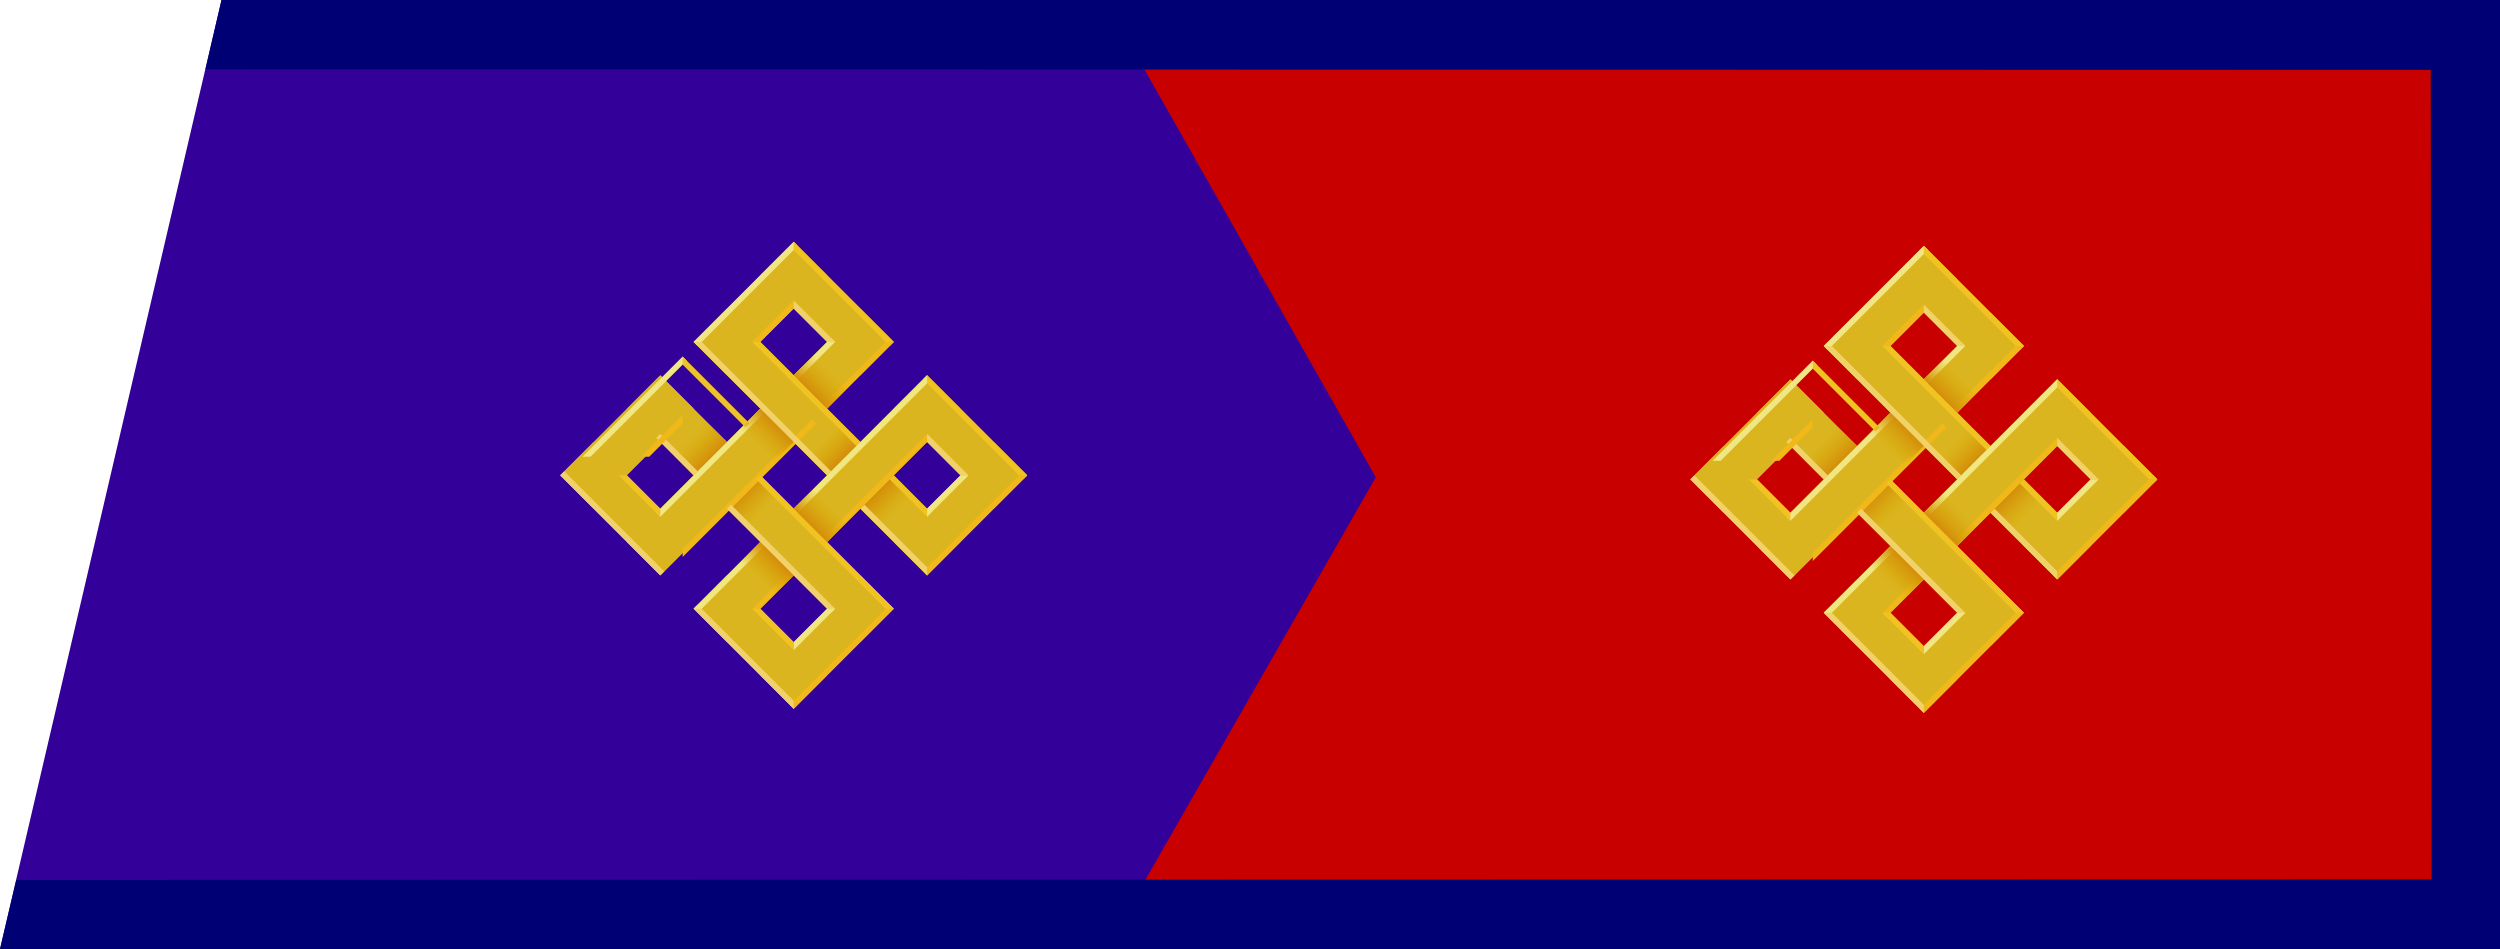 <?xml version="1.0" encoding="UTF-8" standalone="no"?>
<!-- Created with Inkscape (http://www.inkscape.org/) -->

<svg
   xmlns:dc="http://purl.org/dc/elements/1.1/"
   xmlns:cc="http://creativecommons.org/ns#"
   xmlns:rdf="http://www.w3.org/1999/02/22-rdf-syntax-ns#"
   xmlns:svg="http://www.w3.org/2000/svg"
   xmlns="http://www.w3.org/2000/svg"
   xmlns:xlink="http://www.w3.org/1999/xlink"
   xmlns:sodipodi="http://sodipodi.sourceforge.net/DTD/sodipodi-0.dtd"
   xmlns:inkscape="http://www.inkscape.org/namespaces/inkscape"
   width="87.439mm"
   height="33.2mm"
   viewBox="0 0 309.823 117.636"
   id="svg8046"
   version="1.1"
   inkscape:version="0.92.0 r15299"
   sodipodi:docname="Mongolia-Army-OF-1b.svg">
  <defs
     id="defs8048">
    <linearGradient
       id="linearGradient1251">
      <stop
         style="stop-color:#fade41;stop-opacity:1;"
         offset="0"
         id="stop1247" />
      <stop
         id="stop1255"
         offset="0.352"
         style="stop-color:#fae8b1;stop-opacity:0.969" />
      <stop
         style="stop-color:#fade41;stop-opacity:1"
         offset="0.501"
         id="stop1259" />
      <stop
         style="stop-color:#fade41;stop-opacity:1"
         offset="1"
         id="stop1249" />
    </linearGradient>
    <pattern
       y="0"
       x="0"
       height="6"
       width="6"
       patternUnits="userSpaceOnUse"
       id="EMFhbasepattern" />
    <clipPath
       clipPathUnits="userSpaceOnUse"
       id="clipPath7445">
      <path
         sodipodi:nodetypes="ccccc"
         inkscape:connector-curvature="0"
         id="path7447"
         d="M 1.123,132.412 88.661,132.308 88.633,99.109 8.869,99.306 Z"
         style="display:inline;fill:#330099;fill-opacity:1;stroke:none;stroke-width:0.265px;stroke-linecap:butt;stroke-linejoin:miter;stroke-opacity:1" />
    </clipPath>
    <clipPath
       clipPathUnits="userSpaceOnUse"
       id="clipPath10183">
      <g
         transform="translate(-24.225,55.377)"
         style="display:inline;stroke:#000080;stroke-width:2;stroke-miterlimit:4;stroke-dasharray:none"
         id="g10189">
        <path
           sodipodi:nodetypes="ccccc"
           inkscape:connector-curvature="0"
           id="path10185"
           d="m 8.527,87.834 87.41,8e-6 4e-6,-33.199 H 16.276 Z"
           style="fill:#330099;fill-opacity:1;stroke:#000080;stroke-width:2;stroke-linecap:butt;stroke-linejoin:miter;stroke-miterlimit:4;stroke-dasharray:none;stroke-opacity:1" />
        <path
           sodipodi:nodetypes="cccccc"
           inkscape:connector-curvature="0"
           id="path10187"
           d="m 47.177,54.635 9.474,16.699 -9.445,16.5 48.76,5e-6 -0.029,-33.199 z"
           style="fill:#c80000;fill-opacity:1;stroke:#000080;stroke-width:2;stroke-linecap:butt;stroke-linejoin:miter;stroke-miterlimit:4;stroke-dasharray:none;stroke-opacity:1" />
      </g>
    </clipPath>
    <pattern
       id="EMFhbasepattern-1"
       patternUnits="userSpaceOnUse"
       width="6"
       height="6"
       x="0"
       y="0" />
    <linearGradient
       inkscape:collect="always"
       id="linearGradient12362">
      <stop
         style="stop-color:#d58d0b;stop-opacity:1"
         offset="0"
         id="stop12358" />
      <stop
         style="stop-color:#d5a500;stop-opacity:0;"
         offset="1"
         id="stop12360" />
    </linearGradient>
    <linearGradient
       inkscape:collect="always"
       xlink:href="#linearGradient12362"
       id="linearGradient14329"
       gradientUnits="userSpaceOnUse"
       gradientTransform="matrix(1.1,0,0,1,-1341.81,30.525)"
       x1="633.497"
       y1="9.063"
       x2="633.497"
       y2="10.063" />
    <linearGradient
       inkscape:collect="always"
       xlink:href="#linearGradient12362"
       id="linearGradient14331"
       gradientUnits="userSpaceOnUse"
       gradientTransform="matrix(1.1,0,0,1,-51.88,-47)"
       x1="633.497"
       y1="9.063"
       x2="633.497"
       y2="10.063" />
    <linearGradient
       inkscape:collect="always"
       xlink:href="#linearGradient12362"
       id="linearGradient14333"
       gradientUnits="userSpaceOnUse"
       gradientTransform="matrix(1.1,0,0,1,-1345.11,27.225)"
       x1="633.497"
       y1="9.063"
       x2="633.497"
       y2="10.063" />
    <linearGradient
       inkscape:collect="always"
       xlink:href="#linearGradient12362"
       id="linearGradient14335"
       gradientUnits="userSpaceOnUse"
       gradientTransform="matrix(1.1,0,0,1,-48.58,-43.7)"
       x1="633.497"
       y1="9.063"
       x2="633.497"
       y2="10.063" />
    <linearGradient
       inkscape:collect="always"
       xlink:href="#linearGradient12362"
       id="linearGradient14337"
       gradientUnits="userSpaceOnUse"
       gradientTransform="matrix(1.1,0,0,1,-658.081,640.029)"
       x1="633.497"
       y1="9.063"
       x2="633.497"
       y2="10.063" />
    <linearGradient
       inkscape:collect="always"
       xlink:href="#linearGradient12362"
       id="linearGradient14339"
       gradientUnits="userSpaceOnUse"
       gradientTransform="matrix(1.1,0,0,1,-735.609,-656.504)"
       x1="633.497"
       y1="9.063"
       x2="633.497"
       y2="10.063" />
    <linearGradient
       inkscape:collect="always"
       xlink:href="#linearGradient12362"
       id="linearGradient14341"
       gradientUnits="userSpaceOnUse"
       gradientTransform="matrix(1.1,0,0,1,-661.381,636.729)"
       x1="633.497"
       y1="9.063"
       x2="633.497"
       y2="10.063" />
    <linearGradient
       inkscape:collect="always"
       xlink:href="#linearGradient12362"
       id="linearGradient14343"
       gradientUnits="userSpaceOnUse"
       gradientTransform="matrix(1.1,0,0,1,-732.309,-653.204)"
       x1="633.497"
       y1="9.063"
       x2="633.497"
       y2="10.063" />
    <linearGradient
       inkscape:collect="always"
       xlink:href="#linearGradient12362"
       id="linearGradient14345"
       gradientUnits="userSpaceOnUse"
       gradientTransform="matrix(1.1,0,0,1,-1341.81,30.525)"
       x1="633.497"
       y1="9.063"
       x2="633.497"
       y2="10.063" />
    <linearGradient
       inkscape:collect="always"
       xlink:href="#linearGradient12362"
       id="linearGradient14347"
       gradientUnits="userSpaceOnUse"
       gradientTransform="matrix(1.1,0,0,1,-51.88,-47)"
       x1="633.497"
       y1="9.063"
       x2="633.497"
       y2="10.063" />
    <linearGradient
       inkscape:collect="always"
       xlink:href="#linearGradient12362"
       id="linearGradient14349"
       gradientUnits="userSpaceOnUse"
       gradientTransform="matrix(1.1,0,0,1,-1345.11,27.225)"
       x1="633.497"
       y1="9.063"
       x2="633.497"
       y2="10.063" />
    <linearGradient
       inkscape:collect="always"
       xlink:href="#linearGradient12362"
       id="linearGradient14351"
       gradientUnits="userSpaceOnUse"
       gradientTransform="matrix(1.1,0,0,1,-48.58,-43.7)"
       x1="633.497"
       y1="9.063"
       x2="633.497"
       y2="10.063" />
    <linearGradient
       inkscape:collect="always"
       xlink:href="#linearGradient12362"
       id="linearGradient14353"
       gradientUnits="userSpaceOnUse"
       gradientTransform="matrix(1.1,0,0,1,-658.081,640.029)"
       x1="633.497"
       y1="9.063"
       x2="633.497"
       y2="10.063" />
    <linearGradient
       inkscape:collect="always"
       xlink:href="#linearGradient12362"
       id="linearGradient14355"
       gradientUnits="userSpaceOnUse"
       gradientTransform="matrix(1.1,0,0,1,-735.609,-656.504)"
       x1="633.497"
       y1="9.063"
       x2="633.497"
       y2="10.063" />
    <linearGradient
       inkscape:collect="always"
       xlink:href="#linearGradient12362"
       id="linearGradient14357"
       gradientUnits="userSpaceOnUse"
       gradientTransform="matrix(1.1,0,0,1,-661.381,636.729)"
       x1="633.497"
       y1="9.063"
       x2="633.497"
       y2="10.063" />
    <linearGradient
       inkscape:collect="always"
       xlink:href="#linearGradient12362"
       id="linearGradient14359"
       gradientUnits="userSpaceOnUse"
       gradientTransform="matrix(1.1,0,0,1,-732.309,-653.204)"
       x1="633.497"
       y1="9.063"
       x2="633.497"
       y2="10.063" />
  </defs>
  <sodipodi:namedview
     id="base"
     pagecolor="#ffffff"
     bordercolor="#666666"
     borderopacity="1.0"
     inkscape:pageopacity="0.0"
     inkscape:pageshadow="2"
     inkscape:zoom="2"
     inkscape:cx="242.14341"
     inkscape:cy="120.34201"
     inkscape:document-units="mm"
     inkscape:current-layer="layer1"
     showgrid="false"
     fit-margin-top="0"
     fit-margin-left="0"
     fit-margin-right="0"
     fit-margin-bottom="0"
     inkscape:window-width="1920"
     inkscape:window-height="1137"
     inkscape:window-x="-8"
     inkscape:window-y="-8"
     inkscape:window-maximized="1"
     inkscape:snap-bbox="true"
     inkscape:snap-bbox-midpoints="true" />
  <g
     inkscape:label="Layer 1"
     inkscape:groupmode="layer"
     id="layer1"
     transform="translate(468.341,-1177.176)">
    <rect
       y="1177.177"
       x="-440.784"
       height="117.635"
       width="282.265"
       id="rect7926"
       style="opacity:1;fill:#d4aa00;fill-opacity:1;fill-rule:nonzero;stroke:none;stroke-width:7.085;stroke-linecap:square;stroke-linejoin:miter;stroke-miterlimit:4;stroke-dasharray:none;stroke-dashoffset:0;stroke-opacity:1;paint-order:markers fill stroke" />
    <g
       id="g7426"
       transform="matrix(3.543,0,0,3.543,-498.555,983.587)">
      <path
         style="fill:#330099;fill-opacity:1;stroke:none;stroke-width:0.265px;stroke-linecap:butt;stroke-linejoin:miter;stroke-opacity:1"
         d="m 8.527,87.834 87.439,1.9e-5 -0.029,-33.199 H 16.276 Z"
         id="path7405"
         inkscape:connector-curvature="0"
         sodipodi:nodetypes="ccccc" />
      <path
         style="fill:#c80000;fill-opacity:1;stroke:none;stroke-width:0.265px;stroke-linecap:butt;stroke-linejoin:miter;stroke-opacity:1"
         d="m 47.177,54.635 9.474,16.699 -9.445,16.5 48.76,1.3e-5 -9e-6,-33.199 z"
         id="path7422"
         inkscape:connector-curvature="0"
         sodipodi:nodetypes="cccccc" />
    </g>
    <path
       style="fill:#000075;stroke:none;stroke-width:0.937px;stroke-linecap:butt;stroke-linejoin:miter;stroke-opacity:1;fill-opacity:1"
       d="m -468.341,1294.81 2.022,-8.585 299.317,-0.075 -0.101,-100.314 -275.778,-0.074 1.997,-8.586 h 282.366 l 2e-5,117.635 z"
       id="path10914"
       inkscape:connector-curvature="0"
       sodipodi:nodetypes="ccccccccc" />
    <g
       transform="matrix(2.505,-2.505,2.505,2.505,-1896.79,2948.824)"
       id="g14679-7-8"
       style="display:inline">
      <rect
         style="display:inline;opacity:1;fill:#dbb51f;fill-opacity:1;stroke:none;stroke-width:4.541;stroke-linecap:butt;stroke-linejoin:round;stroke-miterlimit:4;stroke-dasharray:none;stroke-dashoffset:0;stroke-opacity:1;paint-order:fill markers stroke"
         id="rect9682-5-3-7-1-2-4-1-8-0-0-1-5-7-0-6-53-0-2"
         width="4.95"
         height="1.65"
         x="-42.887"
         y="650.742"
         transform="matrix(0,1,1,0,0,0)" />
      <rect
         style="display:inline;opacity:1;fill:#dbb51f;fill-opacity:1;stroke:none;stroke-width:4.541;stroke-linecap:butt;stroke-linejoin:round;stroke-miterlimit:4;stroke-dasharray:none;stroke-dashoffset:0;stroke-opacity:1;paint-order:fill markers stroke"
         id="rect9682-5-3-7-1-2-4-1-8-0-0-1-5-7-0-4-5-25-6-6"
         width="4.95"
         height="1.65"
         x="-652.392"
         y="-42.887"
         transform="scale(-1,1)" />
      <rect
         style="display:inline;opacity:1;fill:#dbb51f;fill-opacity:1;stroke:none;stroke-width:4.541;stroke-linecap:butt;stroke-linejoin:round;stroke-miterlimit:4;stroke-dasharray:none;stroke-dashoffset:0;stroke-opacity:1;paint-order:fill markers stroke"
         id="rect9682-5-3-7-1-2-4-1-8-0-0-1-5-7-0-0-2-6-3-7"
         width="4.95"
         height="1.65"
         x="-36.287"
         y="650.742"
         transform="matrix(0,1,1,0,0,0)" />
      <rect
         style="display:inline;opacity:1;fill:#dbb51f;fill-opacity:1;stroke:none;stroke-width:4.541;stroke-linecap:butt;stroke-linejoin:round;stroke-miterlimit:4;stroke-dasharray:none;stroke-dashoffset:0;stroke-opacity:1;paint-order:fill markers stroke"
         id="rect9682-5-3-7-1-2-4-1-8-0-0-1-5-7-0-1-7-9-7-28-9"
         width="11.55"
         height="1.65"
         x="-42.887"
         y="647.442"
         transform="matrix(0,1,1,0,0,0)" />
      <rect
         style="display:inline;opacity:1;fill:#dbb51f;fill-opacity:1;stroke:none;stroke-width:4.541;stroke-linecap:butt;stroke-linejoin:round;stroke-miterlimit:4;stroke-dasharray:none;stroke-dashoffset:0;stroke-opacity:1;paint-order:fill markers stroke"
         id="rect9682-5-3-7-1-2-4-1-8-0-0-1-5-7-0-4-8-9-5-3-6-4"
         width="4.95"
         height="1.65"
         x="-652.392"
         y="-32.987"
         transform="scale(-1,1)" />
      <rect
         style="display:inline;opacity:1;fill:#dbb51f;fill-opacity:1;stroke:none;stroke-width:4.541;stroke-linecap:butt;stroke-linejoin:round;stroke-miterlimit:4;stroke-dasharray:none;stroke-dashoffset:0;stroke-opacity:1;paint-order:fill markers stroke"
         id="rect9682-5-3-7-1-2-4-1-8-0-0-1-5-7-0-1-7-2-7-0-8-7"
         width="11.55"
         height="1.65"
         x="-652.392"
         y="-39.587"
         transform="scale(-1,1)" />
      <rect
         style="display:inline;opacity:1;fill:#dbb51f;fill-opacity:1;stroke:none;stroke-width:4.541;stroke-linecap:butt;stroke-linejoin:round;stroke-miterlimit:4;stroke-dasharray:none;stroke-dashoffset:0;stroke-opacity:1;paint-order:fill markers stroke"
         id="rect9682-5-3-7-1-2-4-1-8-0-0-1-5-7-0-1-7-2-2-3-4-5-6"
         width="11.55"
         height="1.65"
         x="-652.392"
         y="-36.287"
         transform="scale(-1,1)" />
      <rect
         style="display:inline;opacity:1;fill:#dbb51f;fill-opacity:1;stroke:none;stroke-width:4.541;stroke-linecap:butt;stroke-linejoin:round;stroke-miterlimit:4;stroke-dasharray:none;stroke-dashoffset:0;stroke-opacity:1;paint-order:fill markers stroke"
         id="rect9682-5-3-7-1-2-4-1-8-0-0-1-5-7-0-3-0-3-14-9"
         width="4.95"
         height="1.65"
         x="-42.887"
         y="-642.492"
         transform="rotate(90)" />
      <rect
         style="display:inline;opacity:1;fill:#dbb51f;fill-opacity:1;stroke:none;stroke-width:4.541;stroke-linecap:butt;stroke-linejoin:round;stroke-miterlimit:4;stroke-dasharray:none;stroke-dashoffset:0;stroke-opacity:1;paint-order:fill markers stroke"
         id="rect9682-5-3-7-1-2-4-1-8-0-0-1-5-7-0-4-2-8-9-2-0"
         width="4.95"
         height="1.65"
         x="640.842"
         y="-42.887" />
      <rect
         style="display:inline;opacity:1;fill:#dbb51f;fill-opacity:1;stroke:none;stroke-width:4.541;stroke-linecap:butt;stroke-linejoin:round;stroke-miterlimit:4;stroke-dasharray:none;stroke-dashoffset:0;stroke-opacity:1;paint-order:fill markers stroke"
         id="rect9682-5-3-7-1-2-4-1-8-0-0-1-5-7-0-0-5-6-1-3-4"
         width="4.95"
         height="1.65"
         x="-36.287"
         y="-642.492"
         transform="rotate(90)" />
      <rect
         style="display:inline;opacity:1;fill:#dbb51f;fill-opacity:1;stroke:none;stroke-width:4.541;stroke-linecap:butt;stroke-linejoin:round;stroke-miterlimit:4;stroke-dasharray:none;stroke-dashoffset:0;stroke-opacity:1;paint-order:fill markers stroke"
         id="rect9682-5-3-7-1-2-4-1-8-0-0-1-5-7-0-1-7-5-2-8-0-5"
         width="11.55"
         height="1.65"
         x="-42.887"
         y="-645.792"
         transform="rotate(90)" />
      <rect
         style="display:inline;opacity:1;fill:#dbb51f;fill-opacity:1;stroke:none;stroke-width:4.541;stroke-linecap:butt;stroke-linejoin:round;stroke-miterlimit:4;stroke-dasharray:none;stroke-dashoffset:0;stroke-opacity:1;paint-order:fill markers stroke"
         id="rect9682-5-3-7-1-2-4-1-8-0-0-1-5-7-0-4-8-9-2-8-4-4-7"
         width="4.95"
         height="1.65"
         x="640.842"
         y="-32.987" />
      <rect
         style="display:inline;opacity:1;fill:url(#linearGradient14329);fill-opacity:1;stroke:none;stroke-width:18.581;stroke-linecap:round;stroke-linejoin:miter;stroke-miterlimit:4;stroke-dasharray:none;stroke-opacity:1"
         id="rect29157-7-0-5-4-2-2-8-2-1-8"
         width="1.65"
         height="2"
         x="-645.792"
         y="39.587"
         transform="scale(-1)" />
      <rect
         style="display:inline;opacity:1;fill:url(#linearGradient14331);fill-opacity:1;stroke:none;stroke-width:18.581;stroke-linecap:round;stroke-linejoin:miter;stroke-miterlimit:4;stroke-dasharray:none;stroke-opacity:1"
         id="rect29157-7-0-5-6-0-1-4-9-0"
         width="1.65"
         height="2"
         x="644.142"
         y="-37.937" />
      <g
         id="g14510-7-1">
        <rect
           transform="scale(-1)"
           y="36.288"
           x="-649.092"
           height="2"
           width="1.65"
           id="rect29157-7-0-5-4-2-2-8-2-7-1-0"
           style="display:inline;opacity:1;fill:url(#linearGradient14333);fill-opacity:1;stroke:none;stroke-width:18.581;stroke-linecap:round;stroke-linejoin:miter;stroke-miterlimit:4;stroke-dasharray:none;stroke-opacity:1" />
        <rect
           y="-34.637"
           x="647.442"
           height="2"
           width="1.65"
           id="rect29157-7-0-5-6-0-1-4-2-7-4"
           style="display:inline;opacity:1;fill:url(#linearGradient14335);fill-opacity:1;stroke:none;stroke-width:18.581;stroke-linecap:round;stroke-linejoin:miter;stroke-miterlimit:4;stroke-dasharray:none;stroke-opacity:1" />
      </g>
      <rect
         style="display:inline;opacity:1;fill:#f0d16a;fill-opacity:1;stroke:none;stroke-width:1.581;stroke-linecap:butt;stroke-linejoin:round;stroke-miterlimit:4;stroke-dasharray:none;stroke-dashoffset:0;stroke-opacity:1;paint-order:fill markers stroke"
         id="rect9682-5-3-7-1-2-4-1-8-0-0-1-5-7-0-0-2-6-6-0-6-1"
         width="4.95"
         height="0.2"
         x="-42.887"
         y="640.842"
         transform="matrix(0,1,1,0,0,0)" />
      <path
         inkscape:connector-curvature="0"
         style="display:inline;opacity:1;fill:#f0e682;fill-opacity:1;stroke:none;stroke-width:5.975;stroke-linecap:butt;stroke-linejoin:round;stroke-miterlimit:4;stroke-dasharray:none;stroke-dashoffset:0;stroke-opacity:1;paint-order:fill markers stroke"
         d="m 2422.078,215.859 0.756,0.756 h 17.953 v -0.756 z"
         transform="matrix(0.265,0,0,0.265,0,-100)"
         id="rect9682-5-3-7-1-2-4-1-8-0-0-1-5-7-0-0-2-6-6-7-0-9-7" />
      <rect
         style="display:inline;opacity:1;fill:#f0d16a;fill-opacity:1;stroke:none;stroke-width:0.966;stroke-linecap:butt;stroke-linejoin:round;stroke-miterlimit:4;stroke-dasharray:none;stroke-dashoffset:0;stroke-opacity:1;paint-order:fill markers stroke"
         id="rect9682-5-3-7-1-2-4-1-8-0-0-1-5-7-0-0-2-6-6-7-0-0-0-3-6-2"
         width="1.85"
         height="0.2"
         x="39.587"
         y="-644.342"
         transform="matrix(0,-1,-1,0,0,0)" />
      <rect
         style="display:inline;opacity:1;fill:#f0e682;fill-opacity:1;stroke:none;stroke-width:1.613;stroke-linecap:butt;stroke-linejoin:round;stroke-miterlimit:4;stroke-dasharray:none;stroke-dashoffset:0;stroke-opacity:1;paint-order:fill markers stroke"
         id="rect9682-5-3-7-1-2-4-1-8-0-0-1-5-7-0-0-2-6-6-7-0-0-4-9-8"
         width="5.15"
         height="0.2"
         x="642.292"
         y="39.387"
         transform="scale(1,-1)" />
      <path
         inkscape:connector-curvature="0"
         style="display:inline;opacity:1;fill:#f0b819;fill-opacity:1;stroke:none;stroke-width:6.899;stroke-linecap:butt;stroke-linejoin:round;stroke-miterlimit:4;stroke-dasharray:none;stroke-dashoffset:0;stroke-opacity:1;paint-order:fill markers stroke"
         d="m 2422.834,233.812 -0.756,0.756 h 24.945 v -0.756 z"
         transform="matrix(0.265,0,0,0.265,0,-100)"
         id="rect9682-5-3-7-1-2-4-1-8-0-0-1-5-7-0-0-2-6-6-7-0-0-4-0-6-6" />
      <path
         inkscape:connector-curvature="0"
         style="display:inline;opacity:1;fill:#f0c322;fill-opacity:1;stroke:none;stroke-width:4.879;stroke-linecap:butt;stroke-linejoin:round;stroke-miterlimit:4;stroke-dasharray:none;stroke-dashoffset:0;stroke-opacity:1;paint-order:fill markers stroke"
         d="m 2440.787,215.859 -0.756,0.756 v 11.717 h 0.756 z"
         transform="matrix(0.265,0,0,0.265,0,-100)"
         id="rect9682-5-3-7-1-2-4-1-8-0-0-1-5-7-0-0-2-6-6-7-0-0-0-3-2-64-9" />
      <path
         inkscape:connector-curvature="0"
         style="display:inline;opacity:1;fill:#f0b819;fill-opacity:1;stroke:none;stroke-width:3.845;stroke-linecap:butt;stroke-linejoin:round;stroke-miterlimit:4;stroke-dasharray:none;stroke-dashoffset:0;stroke-opacity:1;paint-order:fill markers stroke"
         d="m 2427.559,221.34 0.756,0.756 h 6.236 l 0.756,-0.756 z"
         transform="matrix(0.265,0,0,0.265,0,-100)"
         id="rect9682-5-3-7-1-2-4-1-8-0-0-1-5-7-0-0-2-6-6-7-0-0-16-6" />
      <path
         inkscape:connector-curvature="0"
         style="display:inline;opacity:1;fill:#f0c322;fill-opacity:1;stroke:none;stroke-width:1.017;stroke-linecap:butt;stroke-linejoin:round;stroke-miterlimit:4;stroke-dasharray:none;stroke-dashoffset:0;stroke-opacity:1;paint-order:fill markers stroke"
         d="m 642.291,-39.387 0.2,-0.2 v -1.65 l -0.2,-0.2 z"
         id="rect9682-5-3-7-1-2-4-1-8-0-0-1-5-7-0-0-2-6-6-7-0-0-9-5-8" />
      <rect
         style="display:inline;opacity:1;fill:#f0e682;fill-opacity:1;stroke:none;stroke-width:1.581;stroke-linecap:butt;stroke-linejoin:round;stroke-miterlimit:4;stroke-dasharray:none;stroke-dashoffset:0;stroke-opacity:1;paint-order:fill markers stroke"
         id="rect9682-5-3-7-1-2-4-1-8-0-0-1-5-7-0-0-2-6-6-0-5-8-6"
         width="4.95"
         height="0.2"
         x="-652.392"
         y="-42.887"
         transform="scale(-1,1)" />
      <path
         inkscape:connector-curvature="0"
         style="display:inline;opacity:1;fill:#f0c322;fill-opacity:1;stroke:none;stroke-width:1.581;stroke-linecap:butt;stroke-linejoin:round;stroke-miterlimit:4;stroke-dasharray:none;stroke-dashoffset:0;stroke-opacity:1;paint-order:fill markers stroke"
         d="m 652.392,-42.887 -0.2,0.2 v 4.75 h 0.2 z"
         id="rect9682-5-3-7-1-2-4-1-8-0-0-1-5-7-0-0-2-6-6-7-0-4-43-7" />
      <path
         inkscape:connector-curvature="0"
         style="display:inline;opacity:1;fill:#f0b819;fill-opacity:1;stroke:none;stroke-width:1.291;stroke-linecap:butt;stroke-linejoin:round;stroke-miterlimit:4;stroke-dasharray:none;stroke-dashoffset:0;stroke-opacity:1;paint-order:fill markers stroke"
         d="m 652.392,-37.937 -0.2,-0.2 h -3.1 v 0.2 z"
         id="rect9682-5-3-7-1-2-4-1-8-0-0-1-5-7-0-0-2-6-6-7-0-0-0-3-2-2-10-2" />
      <path
         inkscape:connector-curvature="0"
         style="display:inline;opacity:1;fill:#f0d16a;fill-opacity:1;stroke:none;stroke-width:1.825;stroke-linecap:butt;stroke-linejoin:round;stroke-miterlimit:4;stroke-dasharray:none;stroke-dashoffset:0;stroke-opacity:1;paint-order:fill markers stroke"
         d="m 647.642,-42.687 -0.2,-0.2 v 6.6 h 0.2 z"
         id="rect9682-5-3-7-1-2-4-1-8-0-0-1-5-7-0-0-2-6-6-7-0-0-4-0-9-0-5" />
      <rect
         style="display:inline;opacity:1;fill:#f0c322;fill-opacity:1;stroke:none;stroke-width:1.613;stroke-linecap:butt;stroke-linejoin:round;stroke-miterlimit:4;stroke-dasharray:none;stroke-dashoffset:0;stroke-opacity:1;paint-order:fill markers stroke"
         id="rect9682-5-3-7-1-2-4-1-8-0-0-1-5-7-0-0-2-6-6-7-0-0-4-07-0-3"
         width="5.15"
         height="0.2"
         x="-41.437"
         y="648.892"
         transform="matrix(0,1,1,0,0,0)" />
      <path
         inkscape:connector-curvature="0"
         style="display:inline;opacity:1;fill:#f0b819;fill-opacity:1;stroke:none;stroke-width:1.017;stroke-linecap:butt;stroke-linejoin:round;stroke-miterlimit:4;stroke-dasharray:none;stroke-dashoffset:0;stroke-opacity:1;paint-order:fill markers stroke"
         d="m 648.892,-41.437 0.2,0.2 h 1.65 l 0.2,-0.2 z"
         id="rect9682-5-3-7-1-2-4-1-8-0-0-1-5-7-0-0-2-6-6-7-0-0-9-4-7-8" />
      <rect
         style="display:inline;opacity:1;fill:#f0e682;fill-opacity:1;stroke:none;stroke-width:0.966;stroke-linecap:butt;stroke-linejoin:round;stroke-miterlimit:4;stroke-dasharray:none;stroke-dashoffset:0;stroke-opacity:1;paint-order:fill markers stroke"
         id="rect9682-5-3-7-1-2-4-1-8-0-0-1-5-7-0-0-2-6-6-7-0-0-0-3-5-7-6"
         width="1.85"
         height="0.2"
         x="649.092"
         y="39.387"
         transform="scale(1,-1)" />
      <path
         inkscape:connector-curvature="0"
         style="display:inline;opacity:1;fill:#f0d16a;fill-opacity:1;stroke:none;stroke-width:1.017;stroke-linecap:butt;stroke-linejoin:round;stroke-miterlimit:4;stroke-dasharray:none;stroke-dashoffset:0;stroke-opacity:1;paint-order:fill markers stroke"
         d="m 650.942,-39.387 -0.2,-0.2 v -1.65 l 0.2,-0.2 z"
         id="rect9682-5-3-7-1-2-4-1-8-0-0-1-5-7-0-0-2-6-6-7-0-0-1-5-2" />
      <rect
         style="display:inline;opacity:1;fill:#f0c322;fill-opacity:1;stroke:none;stroke-width:1.581;stroke-linecap:butt;stroke-linejoin:round;stroke-miterlimit:4;stroke-dasharray:none;stroke-dashoffset:0;stroke-opacity:1;paint-order:fill markers stroke"
         id="rect9682-5-3-7-1-2-4-1-8-0-0-1-5-7-0-0-2-6-6-0-5-7-54-6"
         width="4.95"
         height="0.2"
         x="31.337"
         y="-652.392"
         transform="matrix(0,-1,-1,0,0,0)" />
      <path
         inkscape:connector-curvature="0"
         style="display:inline;opacity:1;fill:#f0b819;fill-opacity:1;stroke:none;stroke-width:1.581;stroke-linecap:butt;stroke-linejoin:round;stroke-miterlimit:4;stroke-dasharray:none;stroke-dashoffset:0;stroke-opacity:1;paint-order:fill markers stroke"
         d="m 652.392,-31.337 -0.2,-0.2 h -4.75 v 0.2 z"
         id="rect9682-5-3-7-1-2-4-1-8-0-0-1-5-7-0-0-2-6-6-7-0-4-5-2-2" />
      <path
         inkscape:connector-curvature="0"
         style="display:inline;opacity:1;fill:#f0d16a;fill-opacity:1;stroke:none;stroke-width:1.291;stroke-linecap:butt;stroke-linejoin:round;stroke-miterlimit:4;stroke-dasharray:none;stroke-dashoffset:0;stroke-opacity:1;paint-order:fill markers stroke"
         d="m 647.442,-31.337 0.2,-0.2 v -3.1 h -0.2 z"
         id="rect9682-5-3-7-1-2-4-1-8-0-0-1-5-7-0-0-2-6-6-7-0-0-0-3-2-2-1-3-7" />
      <path
         inkscape:connector-curvature="0"
         style="display:inline;opacity:1;fill:#f0e682;fill-opacity:1;stroke:none;stroke-width:1.825;stroke-linecap:butt;stroke-linejoin:round;stroke-miterlimit:4;stroke-dasharray:none;stroke-dashoffset:0;stroke-opacity:1;paint-order:fill markers stroke"
         d="m 652.192,-36.087 0.2,-0.2 h -6.6 v 0.2 z"
         id="rect9682-5-3-7-1-2-4-1-8-0-0-1-5-7-0-0-2-6-6-7-0-0-4-0-9-4-7-0" />
      <rect
         style="display:inline;opacity:1;fill:#f0b819;fill-opacity:1;stroke:none;stroke-width:1.613;stroke-linecap:butt;stroke-linejoin:round;stroke-miterlimit:4;stroke-dasharray:none;stroke-dashoffset:0;stroke-opacity:1;paint-order:fill markers stroke"
         id="rect9682-5-3-7-1-2-4-1-8-0-0-1-5-7-0-0-2-6-6-7-0-0-4-07-7-65-5"
         width="5.15"
         height="0.2"
         x="-650.942"
         y="-34.837"
         transform="scale(-1,1)" />
      <path
         inkscape:connector-curvature="0"
         style="display:inline;opacity:1;fill:#f0d16a;fill-opacity:1;stroke:none;stroke-width:1.017;stroke-linecap:butt;stroke-linejoin:round;stroke-miterlimit:4;stroke-dasharray:none;stroke-dashoffset:0;stroke-opacity:1;paint-order:fill markers stroke"
         d="m 650.942,-34.837 -0.2,0.2 v 1.65 l 0.2,0.2 z"
         id="rect9682-5-3-7-1-2-4-1-8-0-0-1-5-7-0-0-2-6-6-7-0-0-9-4-5-4-8" />
      <rect
         style="display:inline;opacity:1;fill:#f0c322;fill-opacity:1;stroke:none;stroke-width:0.966;stroke-linecap:butt;stroke-linejoin:round;stroke-miterlimit:4;stroke-dasharray:none;stroke-dashoffset:0;stroke-opacity:1;paint-order:fill markers stroke"
         id="rect9682-5-3-7-1-2-4-1-8-0-0-1-5-7-0-0-2-6-6-7-0-0-0-3-5-3-75-8"
         width="1.85"
         height="0.2"
         x="-34.637"
         y="648.892"
         transform="matrix(0,1,1,0,0,0)" />
      <path
         inkscape:connector-curvature="0"
         style="display:inline;opacity:1;fill:#f0e682;fill-opacity:1;stroke:none;stroke-width:1.017;stroke-linecap:butt;stroke-linejoin:round;stroke-miterlimit:4;stroke-dasharray:none;stroke-dashoffset:0;stroke-opacity:1;paint-order:fill markers stroke"
         d="m 648.892,-32.787 0.2,-0.2 h 1.65 l 0.2,0.2 z"
         id="rect9682-5-3-7-1-2-4-1-8-0-0-1-5-7-0-0-2-6-6-7-0-0-1-0-90-2" />
      <rect
         style="display:inline;opacity:1;fill:#f0b819;fill-opacity:1;stroke:none;stroke-width:1.581;stroke-linecap:butt;stroke-linejoin:round;stroke-miterlimit:4;stroke-dasharray:none;stroke-dashoffset:0;stroke-opacity:1;paint-order:fill markers stroke"
         id="rect9682-5-3-7-1-2-4-1-8-0-0-1-5-7-0-0-2-6-6-0-5-7-5-98-1"
         width="4.95"
         height="0.2"
         x="640.842"
         y="31.337"
         transform="scale(1,-1)" />
      <path
         inkscape:connector-curvature="0"
         style="display:inline;opacity:1;fill:#f0d16a;fill-opacity:1;stroke:none;stroke-width:1.581;stroke-linecap:butt;stroke-linejoin:round;stroke-miterlimit:4;stroke-dasharray:none;stroke-dashoffset:0;stroke-opacity:1;paint-order:fill markers stroke"
         d="m 640.842,-31.337 0.2,-0.2 v -4.75 h -0.2 z"
         id="rect9682-5-3-7-1-2-4-1-8-0-0-1-5-7-0-0-2-6-6-7-0-4-5-9-2-6" />
      <path
         inkscape:connector-curvature="0"
         style="display:inline;opacity:1;fill:#f0e682;fill-opacity:1;stroke:none;stroke-width:1.291;stroke-linecap:butt;stroke-linejoin:round;stroke-miterlimit:4;stroke-dasharray:none;stroke-dashoffset:0;stroke-opacity:1;paint-order:fill markers stroke"
         d="m 640.842,-36.287 0.2,0.2 h 3.1 v -0.2 z"
         id="rect9682-5-3-7-1-2-4-1-8-0-0-1-5-7-0-0-2-6-6-7-0-0-0-3-2-2-1-5-6-9" />
      <path
         inkscape:connector-curvature="0"
         style="display:inline;opacity:1;fill:#f0c322;fill-opacity:1;stroke:none;stroke-width:1.825;stroke-linecap:butt;stroke-linejoin:round;stroke-miterlimit:4;stroke-dasharray:none;stroke-dashoffset:0;stroke-opacity:1;paint-order:fill markers stroke"
         d="m 645.592,-31.537 0.2,0.2 v -6.6 h -0.2 z"
         id="rect9682-5-3-7-1-2-4-1-8-0-0-1-5-7-0-0-2-6-6-7-0-0-4-0-9-4-5-3-6" />
      <rect
         style="display:inline;opacity:1;fill:#f0d16a;fill-opacity:1;stroke:none;stroke-width:1.613;stroke-linecap:butt;stroke-linejoin:round;stroke-miterlimit:4;stroke-dasharray:none;stroke-dashoffset:0;stroke-opacity:1;paint-order:fill markers stroke"
         id="rect9682-5-3-7-1-2-4-1-8-0-0-1-5-7-0-0-2-6-6-7-0-0-4-07-7-1-92-3"
         width="5.15"
         height="0.2"
         x="32.787"
         y="-644.342"
         transform="matrix(0,-1,-1,0,0,0)" />
      <path
         inkscape:connector-curvature="0"
         style="display:inline;opacity:1;fill:#f0e682;fill-opacity:1;stroke:none;stroke-width:1.017;stroke-linecap:butt;stroke-linejoin:round;stroke-miterlimit:4;stroke-dasharray:none;stroke-dashoffset:0;stroke-opacity:1;paint-order:fill markers stroke"
         d="m 644.342,-32.787 -0.2,-0.2 h -1.65 l -0.2,0.2 z"
         id="rect9682-5-3-7-1-2-4-1-8-0-0-1-5-7-0-0-2-6-6-7-0-0-9-4-5-0-76-2" />
      <rect
         style="display:inline;opacity:1;fill:#f0b819;fill-opacity:1;stroke:none;stroke-width:0.966;stroke-linecap:butt;stroke-linejoin:round;stroke-miterlimit:4;stroke-dasharray:none;stroke-dashoffset:0;stroke-opacity:1;paint-order:fill markers stroke"
         id="rect9682-5-3-7-1-2-4-1-8-0-0-1-5-7-0-0-2-6-6-7-0-0-0-3-5-3-2-4-3"
         width="1.85"
         height="0.2"
         x="-644.142"
         y="-34.837"
         transform="scale(-1,1)" />
      <path
         inkscape:connector-curvature="0"
         style="display:inline;opacity:1;fill:#f0c322;fill-opacity:1;stroke:none;stroke-width:1.017;stroke-linecap:butt;stroke-linejoin:round;stroke-miterlimit:4;stroke-dasharray:none;stroke-dashoffset:0;stroke-opacity:1;paint-order:fill markers stroke"
         d="m 642.292,-34.837 0.2,0.2 v 1.65 l -0.2,0.2 z"
         id="rect9682-5-3-7-1-2-4-1-8-0-0-1-5-7-0-0-2-6-6-7-0-0-1-0-6-8-6" />
      <rect
         style="display:inline;opacity:1;fill:url(#linearGradient14337);fill-opacity:1;stroke:none;stroke-width:18.581;stroke-linecap:round;stroke-linejoin:miter;stroke-miterlimit:4;stroke-dasharray:none;stroke-opacity:1"
         id="rect29157-7-0-5-4-2-2-8-2-7-3-0-5"
         width="1.65"
         height="2"
         x="37.937"
         y="649.092"
         transform="rotate(-90)" />
      <rect
         style="display:inline;opacity:1;fill:url(#linearGradient14339);fill-opacity:1;stroke:none;stroke-width:18.581;stroke-linecap:round;stroke-linejoin:miter;stroke-miterlimit:4;stroke-dasharray:none;stroke-opacity:1"
         id="rect29157-7-0-5-6-0-1-4-2-5-7-8"
         width="1.65"
         height="2"
         x="-39.587"
         y="-647.441"
         transform="rotate(90)" />
      <rect
         style="display:inline;opacity:1;fill:url(#linearGradient14341);fill-opacity:1;stroke:none;stroke-width:18.581;stroke-linecap:round;stroke-linejoin:miter;stroke-miterlimit:4;stroke-dasharray:none;stroke-opacity:1"
         id="rect29157-7-0-5-4-2-2-8-2-7-3-1-6-3"
         width="1.65"
         height="2"
         x="34.637"
         y="645.792"
         transform="rotate(-90)" />
      <rect
         style="display:inline;opacity:1;fill:url(#linearGradient14343);fill-opacity:1;stroke:none;stroke-width:18.581;stroke-linecap:round;stroke-linejoin:miter;stroke-miterlimit:4;stroke-dasharray:none;stroke-opacity:1"
         id="rect29157-7-0-5-6-0-1-4-2-5-0-8-4"
         width="1.65"
         height="2"
         x="-36.287"
         y="-644.141"
         transform="rotate(90)" />
    </g>
    <g
       transform="matrix(2.505,-2.505,2.505,2.505,-1756.734,2949.325)"
       id="g14679-9-7-9"
       style="display:inline">
      <rect
         style="display:inline;opacity:1;fill:#dbb51f;fill-opacity:1;stroke:none;stroke-width:4.541;stroke-linecap:butt;stroke-linejoin:round;stroke-miterlimit:4;stroke-dasharray:none;stroke-dashoffset:0;stroke-opacity:1;paint-order:fill markers stroke"
         id="rect9682-5-3-7-1-2-4-1-8-0-0-1-5-7-0-6-53-8-9-5"
         width="4.95"
         height="1.65"
         x="-42.887"
         y="650.742"
         transform="matrix(0,1,1,0,0,0)" />
      <rect
         style="display:inline;opacity:1;fill:#dbb51f;fill-opacity:1;stroke:none;stroke-width:4.541;stroke-linecap:butt;stroke-linejoin:round;stroke-miterlimit:4;stroke-dasharray:none;stroke-dashoffset:0;stroke-opacity:1;paint-order:fill markers stroke"
         id="rect9682-5-3-7-1-2-4-1-8-0-0-1-5-7-0-4-5-25-5-6-6"
         width="4.95"
         height="1.65"
         x="-652.392"
         y="-42.887"
         transform="scale(-1,1)" />
      <rect
         style="display:inline;opacity:1;fill:#dbb51f;fill-opacity:1;stroke:none;stroke-width:4.541;stroke-linecap:butt;stroke-linejoin:round;stroke-miterlimit:4;stroke-dasharray:none;stroke-dashoffset:0;stroke-opacity:1;paint-order:fill markers stroke"
         id="rect9682-5-3-7-1-2-4-1-8-0-0-1-5-7-0-0-2-6-9-8-0"
         width="4.95"
         height="1.65"
         x="-36.287"
         y="650.742"
         transform="matrix(0,1,1,0,0,0)" />
      <rect
         style="display:inline;opacity:1;fill:#dbb51f;fill-opacity:1;stroke:none;stroke-width:4.541;stroke-linecap:butt;stroke-linejoin:round;stroke-miterlimit:4;stroke-dasharray:none;stroke-dashoffset:0;stroke-opacity:1;paint-order:fill markers stroke"
         id="rect9682-5-3-7-1-2-4-1-8-0-0-1-5-7-0-1-7-9-7-2-6-2"
         width="11.55"
         height="1.65"
         x="-42.887"
         y="647.442"
         transform="matrix(0,1,1,0,0,0)" />
      <rect
         style="display:inline;opacity:1;fill:#dbb51f;fill-opacity:1;stroke:none;stroke-width:4.541;stroke-linecap:butt;stroke-linejoin:round;stroke-miterlimit:4;stroke-dasharray:none;stroke-dashoffset:0;stroke-opacity:1;paint-order:fill markers stroke"
         id="rect9682-5-3-7-1-2-4-1-8-0-0-1-5-7-0-4-8-9-5-3-9-8-7"
         width="4.95"
         height="1.65"
         x="-652.392"
         y="-32.987"
         transform="scale(-1,1)" />
      <rect
         style="display:inline;opacity:1;fill:#dbb51f;fill-opacity:1;stroke:none;stroke-width:4.541;stroke-linecap:butt;stroke-linejoin:round;stroke-miterlimit:4;stroke-dasharray:none;stroke-dashoffset:0;stroke-opacity:1;paint-order:fill markers stroke"
         id="rect9682-5-3-7-1-2-4-1-8-0-0-1-5-7-0-1-7-2-7-0-0-0-3"
         width="11.55"
         height="1.65"
         x="-652.392"
         y="-39.587"
         transform="scale(-1,1)" />
      <rect
         style="display:inline;opacity:1;fill:#dbb51f;fill-opacity:1;stroke:none;stroke-width:4.541;stroke-linecap:butt;stroke-linejoin:round;stroke-miterlimit:4;stroke-dasharray:none;stroke-dashoffset:0;stroke-opacity:1;paint-order:fill markers stroke"
         id="rect9682-5-3-7-1-2-4-1-8-0-0-1-5-7-0-1-7-2-2-3-4-8-0-5"
         width="11.55"
         height="1.65"
         x="-652.392"
         y="-36.287"
         transform="scale(-1,1)" />
      <rect
         style="display:inline;opacity:1;fill:#dbb51f;fill-opacity:1;stroke:none;stroke-width:4.541;stroke-linecap:butt;stroke-linejoin:round;stroke-miterlimit:4;stroke-dasharray:none;stroke-dashoffset:0;stroke-opacity:1;paint-order:fill markers stroke"
         id="rect9682-5-3-7-1-2-4-1-8-0-0-1-5-7-0-3-0-3-8-1-2"
         width="4.95"
         height="1.65"
         x="-42.887"
         y="-642.492"
         transform="rotate(90)" />
      <rect
         style="display:inline;opacity:1;fill:#dbb51f;fill-opacity:1;stroke:none;stroke-width:4.541;stroke-linecap:butt;stroke-linejoin:round;stroke-miterlimit:4;stroke-dasharray:none;stroke-dashoffset:0;stroke-opacity:1;paint-order:fill markers stroke"
         id="rect9682-5-3-7-1-2-4-1-8-0-0-1-5-7-0-4-2-8-9-9-6-0"
         width="4.95"
         height="1.65"
         x="640.842"
         y="-42.887" />
      <rect
         style="display:inline;opacity:1;fill:#dbb51f;fill-opacity:1;stroke:none;stroke-width:4.541;stroke-linecap:butt;stroke-linejoin:round;stroke-miterlimit:4;stroke-dasharray:none;stroke-dashoffset:0;stroke-opacity:1;paint-order:fill markers stroke"
         id="rect9682-5-3-7-1-2-4-1-8-0-0-1-5-7-0-0-5-6-1-6-6-1"
         width="4.95"
         height="1.65"
         x="-36.287"
         y="-642.492"
         transform="rotate(90)" />
      <rect
         style="display:inline;opacity:1;fill:#dbb51f;fill-opacity:1;stroke:none;stroke-width:4.541;stroke-linecap:butt;stroke-linejoin:round;stroke-miterlimit:4;stroke-dasharray:none;stroke-dashoffset:0;stroke-opacity:1;paint-order:fill markers stroke"
         id="rect9682-5-3-7-1-2-4-1-8-0-0-1-5-7-0-1-7-5-2-8-7-5-1"
         width="11.55"
         height="1.65"
         x="-42.887"
         y="-645.792"
         transform="rotate(90)" />
      <rect
         style="display:inline;opacity:1;fill:#dbb51f;fill-opacity:1;stroke:none;stroke-width:4.541;stroke-linecap:butt;stroke-linejoin:round;stroke-miterlimit:4;stroke-dasharray:none;stroke-dashoffset:0;stroke-opacity:1;paint-order:fill markers stroke"
         id="rect9682-5-3-7-1-2-4-1-8-0-0-1-5-7-0-4-8-9-2-8-4-6-1-8"
         width="4.95"
         height="1.65"
         x="640.842"
         y="-32.987" />
      <rect
         style="display:inline;opacity:1;fill:url(#linearGradient14345);fill-opacity:1;stroke:none;stroke-width:18.581;stroke-linecap:round;stroke-linejoin:miter;stroke-miterlimit:4;stroke-dasharray:none;stroke-opacity:1"
         id="rect29157-7-0-5-4-2-2-8-2-6-8-2"
         width="1.65"
         height="2"
         x="-645.792"
         y="39.587"
         transform="scale(-1)" />
      <rect
         style="display:inline;opacity:1;fill:url(#linearGradient14347);fill-opacity:1;stroke:none;stroke-width:18.581;stroke-linecap:round;stroke-linejoin:miter;stroke-miterlimit:4;stroke-dasharray:none;stroke-opacity:1"
         id="rect29157-7-0-5-6-0-1-4-1-0-0"
         width="1.65"
         height="2"
         x="644.142"
         y="-37.937" />
      <g
         id="g14510-9-0-8">
        <rect
           transform="scale(-1)"
           y="36.288"
           x="-649.092"
           height="2"
           width="1.65"
           id="rect29157-7-0-5-4-2-2-8-2-7-8-8-1"
           style="display:inline;opacity:1;fill:url(#linearGradient14349);fill-opacity:1;stroke:none;stroke-width:18.581;stroke-linecap:round;stroke-linejoin:miter;stroke-miterlimit:4;stroke-dasharray:none;stroke-opacity:1" />
        <rect
           y="-34.637"
           x="647.442"
           height="2"
           width="1.65"
           id="rect29157-7-0-5-6-0-1-4-2-33-9-7"
           style="display:inline;opacity:1;fill:url(#linearGradient14351);fill-opacity:1;stroke:none;stroke-width:18.581;stroke-linecap:round;stroke-linejoin:miter;stroke-miterlimit:4;stroke-dasharray:none;stroke-opacity:1" />
      </g>
      <rect
         style="display:inline;opacity:1;fill:#f0d16a;fill-opacity:1;stroke:none;stroke-width:1.581;stroke-linecap:butt;stroke-linejoin:round;stroke-miterlimit:4;stroke-dasharray:none;stroke-dashoffset:0;stroke-opacity:1;paint-order:fill markers stroke"
         id="rect9682-5-3-7-1-2-4-1-8-0-0-1-5-7-0-0-2-6-6-0-8-3-2"
         width="4.95"
         height="0.2"
         x="-42.887"
         y="640.842"
         transform="matrix(0,1,1,0,0,0)" />
      <path
         inkscape:connector-curvature="0"
         style="display:inline;opacity:1;fill:#f0e682;fill-opacity:1;stroke:none;stroke-width:5.975;stroke-linecap:butt;stroke-linejoin:round;stroke-miterlimit:4;stroke-dasharray:none;stroke-dashoffset:0;stroke-opacity:1;paint-order:fill markers stroke"
         d="m 2422.078,215.859 0.756,0.756 h 17.953 v -0.756 z"
         transform="matrix(0.265,0,0,0.265,0,-100)"
         id="rect9682-5-3-7-1-2-4-1-8-0-0-1-5-7-0-0-2-6-6-7-0-08-2-6" />
      <rect
         style="display:inline;opacity:1;fill:#f0d16a;fill-opacity:1;stroke:none;stroke-width:0.966;stroke-linecap:butt;stroke-linejoin:round;stroke-miterlimit:4;stroke-dasharray:none;stroke-dashoffset:0;stroke-opacity:1;paint-order:fill markers stroke"
         id="rect9682-5-3-7-1-2-4-1-8-0-0-1-5-7-0-0-2-6-6-7-0-0-0-3-7-0-5"
         width="1.85"
         height="0.2"
         x="39.587"
         y="-644.342"
         transform="matrix(0,-1,-1,0,0,0)" />
      <rect
         style="display:inline;opacity:1;fill:#f0e682;fill-opacity:1;stroke:none;stroke-width:1.613;stroke-linecap:butt;stroke-linejoin:round;stroke-miterlimit:4;stroke-dasharray:none;stroke-dashoffset:0;stroke-opacity:1;paint-order:fill markers stroke"
         id="rect9682-5-3-7-1-2-4-1-8-0-0-1-5-7-0-0-2-6-6-7-0-0-4-4-6-9"
         width="5.15"
         height="0.2"
         x="642.292"
         y="39.387"
         transform="scale(1,-1)" />
      <path
         inkscape:connector-curvature="0"
         style="display:inline;opacity:1;fill:#f0b819;fill-opacity:1;stroke:none;stroke-width:6.899;stroke-linecap:butt;stroke-linejoin:round;stroke-miterlimit:4;stroke-dasharray:none;stroke-dashoffset:0;stroke-opacity:1;paint-order:fill markers stroke"
         d="m 2422.834,233.812 -0.756,0.756 h 24.945 v -0.756 z"
         transform="matrix(0.265,0,0,0.265,0,-100)"
         id="rect9682-5-3-7-1-2-4-1-8-0-0-1-5-7-0-0-2-6-6-7-0-0-4-0-1-8-1" />
      <path
         inkscape:connector-curvature="0"
         style="display:inline;opacity:1;fill:#f0c322;fill-opacity:1;stroke:none;stroke-width:4.879;stroke-linecap:butt;stroke-linejoin:round;stroke-miterlimit:4;stroke-dasharray:none;stroke-dashoffset:0;stroke-opacity:1;paint-order:fill markers stroke"
         d="m 2440.787,215.859 -0.756,0.756 v 11.717 h 0.756 z"
         transform="matrix(0.265,0,0,0.265,0,-100)"
         id="rect9682-5-3-7-1-2-4-1-8-0-0-1-5-7-0-0-2-6-6-7-0-0-0-3-2-5-4-7" />
      <path
         inkscape:connector-curvature="0"
         style="display:inline;opacity:1;fill:#f0b819;fill-opacity:1;stroke:none;stroke-width:3.845;stroke-linecap:butt;stroke-linejoin:round;stroke-miterlimit:4;stroke-dasharray:none;stroke-dashoffset:0;stroke-opacity:1;paint-order:fill markers stroke"
         d="m 2427.559,221.34 0.756,0.756 h 6.236 l 0.756,-0.756 z"
         transform="matrix(0.265,0,0,0.265,0,-100)"
         id="rect9682-5-3-7-1-2-4-1-8-0-0-1-5-7-0-0-2-6-6-7-0-0-93-7-0" />
      <path
         inkscape:connector-curvature="0"
         style="display:inline;opacity:1;fill:#f0c322;fill-opacity:1;stroke:none;stroke-width:1.017;stroke-linecap:butt;stroke-linejoin:round;stroke-miterlimit:4;stroke-dasharray:none;stroke-dashoffset:0;stroke-opacity:1;paint-order:fill markers stroke"
         d="m 642.291,-39.387 0.2,-0.2 v -1.65 l -0.2,-0.2 z"
         id="rect9682-5-3-7-1-2-4-1-8-0-0-1-5-7-0-0-2-6-6-7-0-0-9-8-3-3" />
      <rect
         style="display:inline;opacity:1;fill:#f0e682;fill-opacity:1;stroke:none;stroke-width:1.581;stroke-linecap:butt;stroke-linejoin:round;stroke-miterlimit:4;stroke-dasharray:none;stroke-dashoffset:0;stroke-opacity:1;paint-order:fill markers stroke"
         id="rect9682-5-3-7-1-2-4-1-8-0-0-1-5-7-0-0-2-6-6-0-5-0-3-5"
         width="4.95"
         height="0.2"
         x="-652.392"
         y="-42.887"
         transform="scale(-1,1)" />
      <path
         inkscape:connector-curvature="0"
         style="display:inline;opacity:1;fill:#f0c322;fill-opacity:1;stroke:none;stroke-width:1.581;stroke-linecap:butt;stroke-linejoin:round;stroke-miterlimit:4;stroke-dasharray:none;stroke-dashoffset:0;stroke-opacity:1;paint-order:fill markers stroke"
         d="m 652.392,-42.887 -0.2,0.2 v 4.75 h 0.2 z"
         id="rect9682-5-3-7-1-2-4-1-8-0-0-1-5-7-0-0-2-6-6-7-0-4-4-7-2" />
      <path
         inkscape:connector-curvature="0"
         style="display:inline;opacity:1;fill:#f0b819;fill-opacity:1;stroke:none;stroke-width:1.291;stroke-linecap:butt;stroke-linejoin:round;stroke-miterlimit:4;stroke-dasharray:none;stroke-dashoffset:0;stroke-opacity:1;paint-order:fill markers stroke"
         d="m 652.392,-37.937 -0.2,-0.2 h -3.1 v 0.2 z"
         id="rect9682-5-3-7-1-2-4-1-8-0-0-1-5-7-0-0-2-6-6-7-0-0-0-3-2-2-8-2-1" />
      <path
         inkscape:connector-curvature="0"
         style="display:inline;opacity:1;fill:#f0d16a;fill-opacity:1;stroke:none;stroke-width:1.825;stroke-linecap:butt;stroke-linejoin:round;stroke-miterlimit:4;stroke-dasharray:none;stroke-dashoffset:0;stroke-opacity:1;paint-order:fill markers stroke"
         d="m 647.642,-42.687 -0.2,-0.2 v 6.6 h 0.2 z"
         id="rect9682-5-3-7-1-2-4-1-8-0-0-1-5-7-0-0-2-6-6-7-0-0-4-0-9-3-1-6" />
      <rect
         style="display:inline;opacity:1;fill:#f0c322;fill-opacity:1;stroke:none;stroke-width:1.613;stroke-linecap:butt;stroke-linejoin:round;stroke-miterlimit:4;stroke-dasharray:none;stroke-dashoffset:0;stroke-opacity:1;paint-order:fill markers stroke"
         id="rect9682-5-3-7-1-2-4-1-8-0-0-1-5-7-0-0-2-6-6-7-0-0-4-07-76-8-5"
         width="5.15"
         height="0.2"
         x="-41.437"
         y="648.892"
         transform="matrix(0,1,1,0,0,0)" />
      <path
         inkscape:connector-curvature="0"
         style="display:inline;opacity:1;fill:#f0b819;fill-opacity:1;stroke:none;stroke-width:1.017;stroke-linecap:butt;stroke-linejoin:round;stroke-miterlimit:4;stroke-dasharray:none;stroke-dashoffset:0;stroke-opacity:1;paint-order:fill markers stroke"
         d="m 648.892,-41.437 0.2,0.2 h 1.65 l 0.2,-0.2 z"
         id="rect9682-5-3-7-1-2-4-1-8-0-0-1-5-7-0-0-2-6-6-7-0-0-9-4-3-6-7" />
      <rect
         style="display:inline;opacity:1;fill:#f0e682;fill-opacity:1;stroke:none;stroke-width:0.966;stroke-linecap:butt;stroke-linejoin:round;stroke-miterlimit:4;stroke-dasharray:none;stroke-dashoffset:0;stroke-opacity:1;paint-order:fill markers stroke"
         id="rect9682-5-3-7-1-2-4-1-8-0-0-1-5-7-0-0-2-6-6-7-0-0-0-3-5-5-1-8"
         width="1.85"
         height="0.2"
         x="649.092"
         y="39.387"
         transform="scale(1,-1)" />
      <path
         inkscape:connector-curvature="0"
         style="display:inline;opacity:1;fill:#f0d16a;fill-opacity:1;stroke:none;stroke-width:1.017;stroke-linecap:butt;stroke-linejoin:round;stroke-miterlimit:4;stroke-dasharray:none;stroke-dashoffset:0;stroke-opacity:1;paint-order:fill markers stroke"
         d="m 650.942,-39.387 -0.2,-0.2 v -1.65 l 0.2,-0.2 z"
         id="rect9682-5-3-7-1-2-4-1-8-0-0-1-5-7-0-0-2-6-6-7-0-0-1-94-3-39" />
      <rect
         style="display:inline;opacity:1;fill:#f0c322;fill-opacity:1;stroke:none;stroke-width:1.581;stroke-linecap:butt;stroke-linejoin:round;stroke-miterlimit:4;stroke-dasharray:none;stroke-dashoffset:0;stroke-opacity:1;paint-order:fill markers stroke"
         id="rect9682-5-3-7-1-2-4-1-8-0-0-1-5-7-0-0-2-6-6-0-5-7-55-4-0"
         width="4.95"
         height="0.2"
         x="31.337"
         y="-652.392"
         transform="matrix(0,-1,-1,0,0,0)" />
      <path
         inkscape:connector-curvature="0"
         style="display:inline;opacity:1;fill:#f0b819;fill-opacity:1;stroke:none;stroke-width:1.581;stroke-linecap:butt;stroke-linejoin:round;stroke-miterlimit:4;stroke-dasharray:none;stroke-dashoffset:0;stroke-opacity:1;paint-order:fill markers stroke"
         d="m 652.392,-31.337 -0.2,-0.2 h -4.75 v 0.2 z"
         id="rect9682-5-3-7-1-2-4-1-8-0-0-1-5-7-0-0-2-6-6-7-0-4-5-6-6-1" />
      <path
         inkscape:connector-curvature="0"
         style="display:inline;opacity:1;fill:#f0d16a;fill-opacity:1;stroke:none;stroke-width:1.291;stroke-linecap:butt;stroke-linejoin:round;stroke-miterlimit:4;stroke-dasharray:none;stroke-dashoffset:0;stroke-opacity:1;paint-order:fill markers stroke"
         d="m 647.442,-31.337 0.2,-0.2 v -3.1 h -0.2 z"
         id="rect9682-5-3-7-1-2-4-1-8-0-0-1-5-7-0-0-2-6-6-7-0-0-0-3-2-2-1-0-2-8" />
      <path
         inkscape:connector-curvature="0"
         style="display:inline;opacity:1;fill:#f0e682;fill-opacity:1;stroke:none;stroke-width:1.825;stroke-linecap:butt;stroke-linejoin:round;stroke-miterlimit:4;stroke-dasharray:none;stroke-dashoffset:0;stroke-opacity:1;paint-order:fill markers stroke"
         d="m 652.192,-36.087 0.2,-0.2 h -6.6 v 0.2 z"
         id="rect9682-5-3-7-1-2-4-1-8-0-0-1-5-7-0-0-2-6-6-7-0-0-4-0-9-4-3-4-8" />
      <rect
         style="display:inline;opacity:1;fill:#f0b819;fill-opacity:1;stroke:none;stroke-width:1.613;stroke-linecap:butt;stroke-linejoin:round;stroke-miterlimit:4;stroke-dasharray:none;stroke-dashoffset:0;stroke-opacity:1;paint-order:fill markers stroke"
         id="rect9682-5-3-7-1-2-4-1-8-0-0-1-5-7-0-0-2-6-6-7-0-0-4-07-7-0-4-77"
         width="5.15"
         height="0.2"
         x="-650.942"
         y="-34.837"
         transform="scale(-1,1)" />
      <path
         inkscape:connector-curvature="0"
         style="display:inline;opacity:1;fill:#f0d16a;fill-opacity:1;stroke:none;stroke-width:1.017;stroke-linecap:butt;stroke-linejoin:round;stroke-miterlimit:4;stroke-dasharray:none;stroke-dashoffset:0;stroke-opacity:1;paint-order:fill markers stroke"
         d="m 650.942,-34.837 -0.2,0.2 v 1.65 l 0.2,0.2 z"
         id="rect9682-5-3-7-1-2-4-1-8-0-0-1-5-7-0-0-2-6-6-7-0-0-9-4-5-6-7-7" />
      <rect
         style="display:inline;opacity:1;fill:#f0c322;fill-opacity:1;stroke:none;stroke-width:0.966;stroke-linecap:butt;stroke-linejoin:round;stroke-miterlimit:4;stroke-dasharray:none;stroke-dashoffset:0;stroke-opacity:1;paint-order:fill markers stroke"
         id="rect9682-5-3-7-1-2-4-1-8-0-0-1-5-7-0-0-2-6-6-7-0-0-0-3-5-3-7-0-2"
         width="1.85"
         height="0.2"
         x="-34.637"
         y="648.892"
         transform="matrix(0,1,1,0,0,0)" />
      <path
         inkscape:connector-curvature="0"
         style="display:inline;opacity:1;fill:#f0e682;fill-opacity:1;stroke:none;stroke-width:1.017;stroke-linecap:butt;stroke-linejoin:round;stroke-miterlimit:4;stroke-dasharray:none;stroke-dashoffset:0;stroke-opacity:1;paint-order:fill markers stroke"
         d="m 648.892,-32.787 0.2,-0.2 h 1.65 l 0.2,0.2 z"
         id="rect9682-5-3-7-1-2-4-1-8-0-0-1-5-7-0-0-2-6-6-7-0-0-1-0-9-6-3" />
      <rect
         style="display:inline;opacity:1;fill:#f0b819;fill-opacity:1;stroke:none;stroke-width:1.581;stroke-linecap:butt;stroke-linejoin:round;stroke-miterlimit:4;stroke-dasharray:none;stroke-dashoffset:0;stroke-opacity:1;paint-order:fill markers stroke"
         id="rect9682-5-3-7-1-2-4-1-8-0-0-1-5-7-0-0-2-6-6-0-5-7-5-9-4-2"
         width="4.95"
         height="0.2"
         x="640.842"
         y="31.337"
         transform="scale(1,-1)" />
      <path
         inkscape:connector-curvature="0"
         style="display:inline;opacity:1;fill:#f0d16a;fill-opacity:1;stroke:none;stroke-width:1.581;stroke-linecap:butt;stroke-linejoin:round;stroke-miterlimit:4;stroke-dasharray:none;stroke-dashoffset:0;stroke-opacity:1;paint-order:fill markers stroke"
         d="m 640.842,-31.337 0.2,-0.2 v -4.75 h -0.2 z"
         id="rect9682-5-3-7-1-2-4-1-8-0-0-1-5-7-0-0-2-6-6-7-0-4-5-9-75-0-4" />
      <path
         inkscape:connector-curvature="0"
         style="display:inline;opacity:1;fill:#f0e682;fill-opacity:1;stroke:none;stroke-width:1.291;stroke-linecap:butt;stroke-linejoin:round;stroke-miterlimit:4;stroke-dasharray:none;stroke-dashoffset:0;stroke-opacity:1;paint-order:fill markers stroke"
         d="m 640.842,-36.287 0.2,0.2 h 3.1 v -0.2 z"
         id="rect9682-5-3-7-1-2-4-1-8-0-0-1-5-7-0-0-2-6-6-7-0-0-0-3-2-2-1-5-8-1-8" />
      <path
         inkscape:connector-curvature="0"
         style="display:inline;opacity:1;fill:#f0c322;fill-opacity:1;stroke:none;stroke-width:1.825;stroke-linecap:butt;stroke-linejoin:round;stroke-miterlimit:4;stroke-dasharray:none;stroke-dashoffset:0;stroke-opacity:1;paint-order:fill markers stroke"
         d="m 645.592,-31.537 0.2,0.2 v -6.6 h -0.2 z"
         id="rect9682-5-3-7-1-2-4-1-8-0-0-1-5-7-0-0-2-6-6-7-0-0-4-0-9-4-5-2-2-15" />
      <rect
         style="display:inline;opacity:1;fill:#f0d16a;fill-opacity:1;stroke:none;stroke-width:1.613;stroke-linecap:butt;stroke-linejoin:round;stroke-miterlimit:4;stroke-dasharray:none;stroke-dashoffset:0;stroke-opacity:1;paint-order:fill markers stroke"
         id="rect9682-5-3-7-1-2-4-1-8-0-0-1-5-7-0-0-2-6-6-7-0-0-4-07-7-1-9-6-3"
         width="5.15"
         height="0.2"
         x="32.787"
         y="-644.342"
         transform="matrix(0,-1,-1,0,0,0)" />
      <path
         inkscape:connector-curvature="0"
         style="display:inline;opacity:1;fill:#f0e682;fill-opacity:1;stroke:none;stroke-width:1.017;stroke-linecap:butt;stroke-linejoin:round;stroke-miterlimit:4;stroke-dasharray:none;stroke-dashoffset:0;stroke-opacity:1;paint-order:fill markers stroke"
         d="m 644.342,-32.787 -0.2,-0.2 h -1.65 l -0.2,0.2 z"
         id="rect9682-5-3-7-1-2-4-1-8-0-0-1-5-7-0-0-2-6-6-7-0-0-9-4-5-0-6-6-2" />
      <rect
         style="display:inline;opacity:1;fill:#f0b819;fill-opacity:1;stroke:none;stroke-width:0.966;stroke-linecap:butt;stroke-linejoin:round;stroke-miterlimit:4;stroke-dasharray:none;stroke-dashoffset:0;stroke-opacity:1;paint-order:fill markers stroke"
         id="rect9682-5-3-7-1-2-4-1-8-0-0-1-5-7-0-0-2-6-6-7-0-0-0-3-5-3-2-2-3-1"
         width="1.85"
         height="0.2"
         x="-644.142"
         y="-34.837"
         transform="scale(-1,1)" />
      <path
         inkscape:connector-curvature="0"
         style="display:inline;opacity:1;fill:#f0c322;fill-opacity:1;stroke:none;stroke-width:1.017;stroke-linecap:butt;stroke-linejoin:round;stroke-miterlimit:4;stroke-dasharray:none;stroke-dashoffset:0;stroke-opacity:1;paint-order:fill markers stroke"
         d="m 642.292,-34.837 0.2,0.2 v 1.65 l -0.2,0.2 z"
         id="rect9682-5-3-7-1-2-4-1-8-0-0-1-5-7-0-0-2-6-6-7-0-0-1-0-6-4-7-3" />
      <rect
         style="display:inline;opacity:1;fill:url(#linearGradient14353);fill-opacity:1;stroke:none;stroke-width:18.581;stroke-linecap:round;stroke-linejoin:miter;stroke-miterlimit:4;stroke-dasharray:none;stroke-opacity:1"
         id="rect29157-7-0-5-4-2-2-8-2-7-3-4-7-0"
         width="1.65"
         height="2"
         x="37.937"
         y="649.092"
         transform="rotate(-90)" />
      <rect
         style="display:inline;opacity:1;fill:url(#linearGradient14355);fill-opacity:1;stroke:none;stroke-width:18.581;stroke-linecap:round;stroke-linejoin:miter;stroke-miterlimit:4;stroke-dasharray:none;stroke-opacity:1"
         id="rect29157-7-0-5-6-0-1-4-2-5-1-7-4"
         width="1.65"
         height="2"
         x="-39.587"
         y="-647.441"
         transform="rotate(90)" />
      <rect
         style="display:inline;opacity:1;fill:url(#linearGradient14357);fill-opacity:1;stroke:none;stroke-width:18.581;stroke-linecap:round;stroke-linejoin:miter;stroke-miterlimit:4;stroke-dasharray:none;stroke-opacity:1"
         id="rect29157-7-0-5-4-2-2-8-2-7-3-1-0-9-97"
         width="1.65"
         height="2"
         x="34.637"
         y="645.792"
         transform="rotate(-90)" />
      <rect
         style="display:inline;opacity:1;fill:url(#linearGradient14359);fill-opacity:1;stroke:none;stroke-width:18.581;stroke-linecap:round;stroke-linejoin:miter;stroke-miterlimit:4;stroke-dasharray:none;stroke-opacity:1"
         id="rect29157-7-0-5-6-0-1-4-2-5-0-3-4-6"
         width="1.65"
         height="2"
         x="-36.287"
         y="-644.141"
         transform="rotate(90)" />
    </g>
  </g>
</svg>
